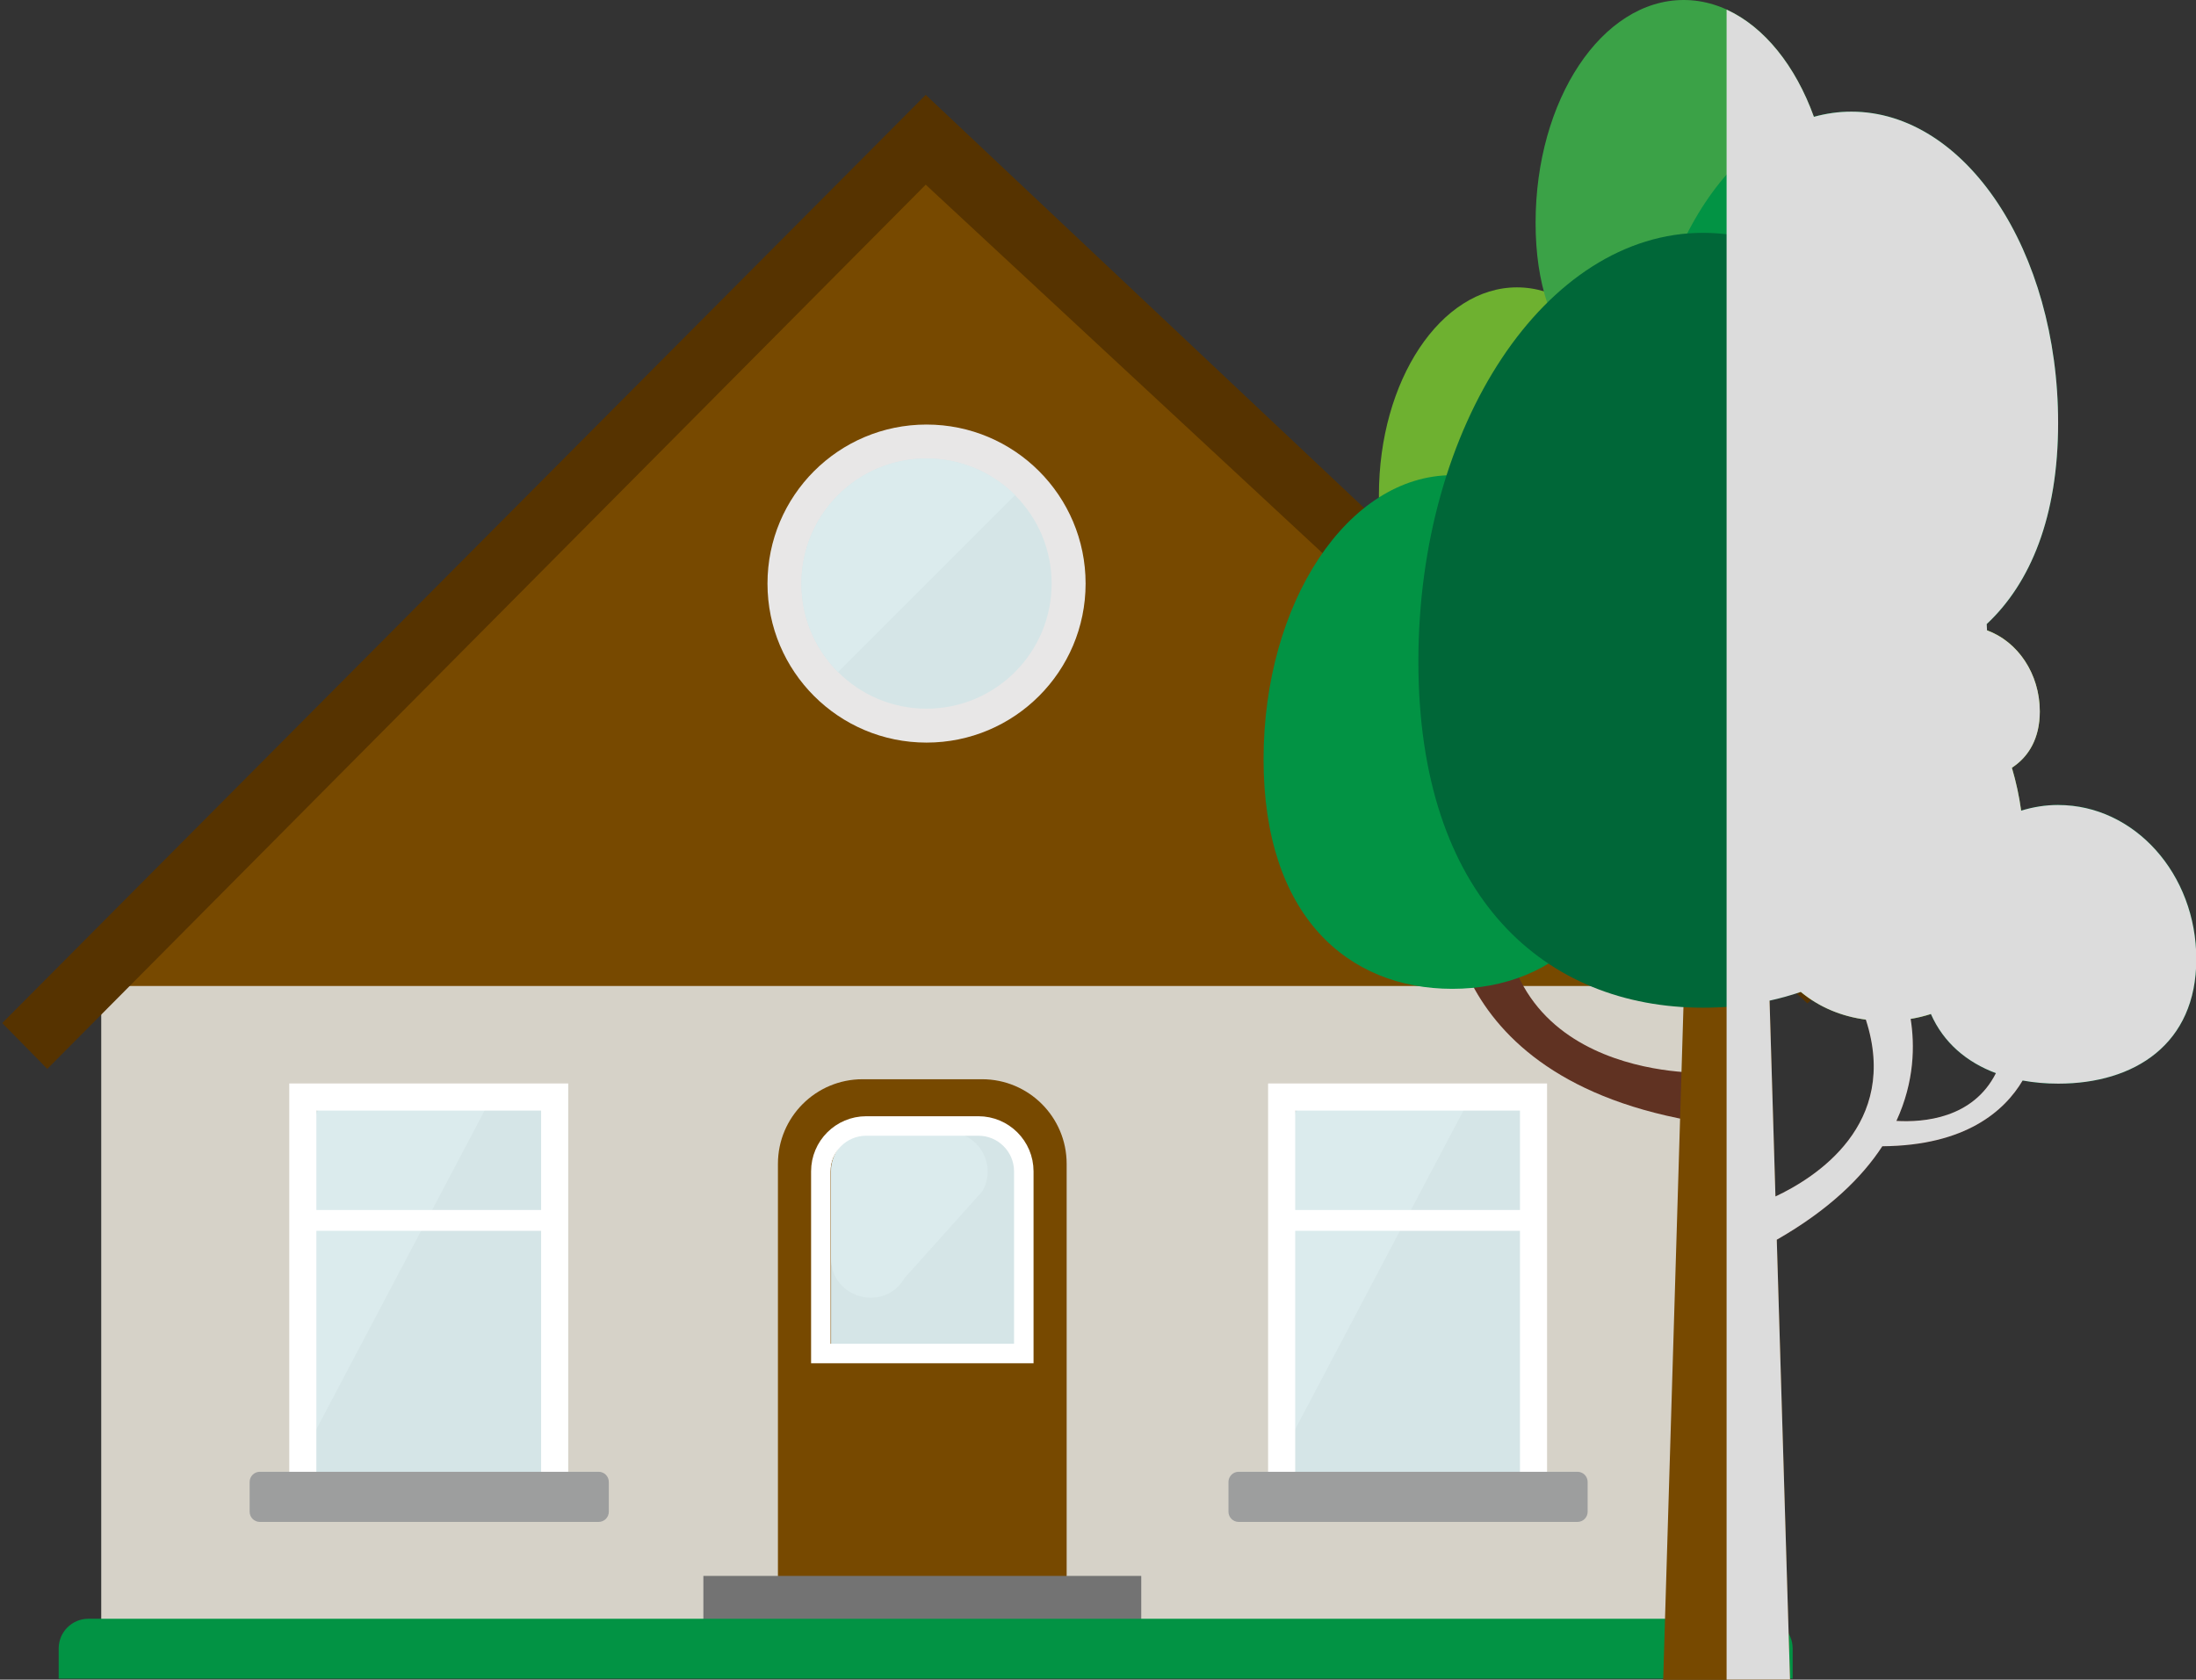 <?xml version="1.0" encoding="UTF-8"?><svg xmlns="http://www.w3.org/2000/svg" width="563.16" height="430.84" xmlns:xlink="http://www.w3.org/1999/xlink" viewBox="0 0 563.16 430.84"><rect x="0" y="0" width="563.16" height="430.84" fill="#333333" stroke="none"/><defs><style>.cls-1{fill:#563300;}.cls-1,.cls-2,.cls-3,.cls-4,.cls-5,.cls-6,.cls-7,.cls-8,.cls-9,.cls-10,.cls-11,.cls-12,.cls-13,.cls-14,.cls-15,.cls-16,.cls-17,.cls-18{stroke-width:0px;}.cls-1,.cls-3,.cls-4,.cls-13,.cls-15,.cls-16,.cls-18{fill-rule:evenodd;}.cls-2{fill:#dcdcdc;}.cls-19{stroke-width:5.34px;}.cls-19,.cls-20{stroke:#fff;stroke-miterlimit:10;}.cls-19,.cls-20,.cls-10{fill:none;}.cls-3{fill:#d5e5e7;}.cls-4{fill:#dbebed;}.cls-5{fill:#006738;}.cls-6,.cls-16{fill:#774900;}.cls-21{isolation:isolate;}.cls-7{fill:#603222;}.cls-20{stroke-width:5px;}.cls-8{fill:#029344;}.cls-9{fill:#6eb130;}.cls-22{clip-path:url(#clippath-1);}.cls-11{fill:#92c336;}.cls-12{fill:#737373;}.cls-13{fill:#9d9e9e;}.cls-14{fill:#fff;}.cls-23{clip-path:url(#clippath);}.cls-15{fill:#d6d2c8;}.cls-17{fill:#3ba247;}.cls-24{mix-blend-mode:multiply;}.cls-18{fill:#e8e7e7;}</style><clipPath id="clippath"><rect class="cls-10" x="64.02" y="277.92" width="358.79" height="119.67"/></clipPath><clipPath id="clippath-1"><rect class="cls-10" x="442.78" y="2.47" width="120.46" height="428.43"/></clipPath></defs><g class="cls-21"><g id="Layer_1"><g id="Recreatiewoning"><polygon class="cls-15" points="448.81 422.91 25.96 422.91 25.96 243.21 237.64 45.27 448.81 243.21 448.81 422.91"/><polygon class="cls-16" points="448.81 252.91 25.96 252.91 25.96 243.21 237.64 45.27 448.81 243.21 448.81 252.91"/><g class="cls-23"><path class="cls-3" d="M80.04,258.4v-91.2c0-5.61,4.55-10.15,10.15-10.15h39.76c5.61,0,10.15,4.55,10.15,10.15v91.2h-60.07Z"/><path class="cls-4" d="M80.04,246.22v-78.08c0-6.13,4.97-11.09,11.09-11.09h35.97l-47.06,89.18Z"/><path class="cls-14" d="M138.77,256.48h-57.64v-94.06h57.64v94.06ZM145.72,155.46h-71.54v107.96h71.54v-107.96Z"/><path class="cls-13" d="M64.02,265.31v-7.64c0-1.44,1.17-2.61,2.61-2.61h86.89c1.44,0,2.61,1.17,2.61,2.61v7.64c0,1.44-1.17,2.61-2.61,2.61h-86.89c-1.44,0-2.61-1.17-2.61-2.61"/><line class="cls-19" x1="78.37" y1="190.58" x2="141.92" y2="190.58"/><path class="cls-3" d="M331.06,258.4v-91.2c0-5.61,4.55-10.15,10.15-10.15h39.76c5.61,0,10.15,4.55,10.15,10.15v91.2h-60.07Z"/><path class="cls-4" d="M331.06,246.22v-78.08c0-6.13,4.97-11.09,11.09-11.09h35.97l-47.06,89.18Z"/><path class="cls-14" d="M389.79,256.48h-57.64v-94.06h57.64v94.06ZM396.74,155.46h-71.54v107.96h71.54v-107.96Z"/><path class="cls-13" d="M315.04,265.31v-7.64c0-1.44,1.17-2.61,2.61-2.61h86.89c1.44,0,2.61,1.17,2.61,2.61v7.64c0,1.44-1.17,2.61-2.61,2.61h-86.89c-1.44,0-2.61-1.17-2.61-2.61"/><line class="cls-19" x1="329.39" y1="190.58" x2="392.94" y2="190.58"/><path class="cls-3" d="M80.04,380.86v-91.2c0-5.61,4.55-10.15,10.15-10.15h39.76c5.61,0,10.15,4.55,10.15,10.15v91.2h-60.07Z"/><path class="cls-4" d="M80.04,368.68v-78.08c0-6.13,4.97-11.09,11.09-11.09h35.97l-47.06,89.17Z"/><path class="cls-14" d="M138.77,378.93h-57.64v-94.06h57.64v94.06ZM145.72,277.92h-71.54v107.96h71.54v-107.96Z"/><path class="cls-13" d="M64.02,387.77v-7.64c0-1.44,1.17-2.61,2.61-2.61h86.89c1.44,0,2.61,1.17,2.61,2.61v7.64c0,1.44-1.17,2.61-2.61,2.61h-86.89c-1.44,0-2.61-1.17-2.61-2.61"/><line class="cls-19" x1="78.37" y1="313.04" x2="141.92" y2="313.04"/><path class="cls-3" d="M331.06,380.86v-91.2c0-5.61,4.55-10.15,10.15-10.15h39.76c5.61,0,10.15,4.55,10.15,10.15v91.2h-60.07Z"/><path class="cls-4" d="M331.06,368.68v-78.08c0-6.13,4.97-11.09,11.09-11.09h35.97l-47.06,89.17Z"/><path class="cls-14" d="M389.79,378.93h-57.64v-94.06h57.64v94.06ZM396.74,277.92h-71.54v107.96h71.54v-107.96Z"/><path class="cls-13" d="M315.04,387.77v-7.64c0-1.44,1.17-2.61,2.61-2.61h86.89c1.44,0,2.61,1.17,2.61,2.61v7.64c0,1.44-1.17,2.61-2.61,2.61h-86.89c-1.44,0-2.61-1.17-2.61-2.61"/><line class="cls-19" x1="329.39" y1="313.04" x2="392.94" y2="313.04"/><path class="cls-3" d="M80.04,503.32v-91.2c0-5.61,4.55-10.15,10.15-10.15h39.76c5.61,0,10.15,4.55,10.15,10.15v91.2h-60.07Z"/><path class="cls-4" d="M80.04,491.14v-78.08c0-6.13,4.97-11.09,11.09-11.09h35.97l-47.06,89.18Z"/><path class="cls-14" d="M138.77,501.39h-57.64v-94.06h57.64v94.06ZM145.72,400.38h-71.54v107.96h71.54v-107.96Z"/><path class="cls-3" d="M331.06,503.32v-91.2c0-5.61,4.55-10.15,10.15-10.15h39.76c5.61,0,10.15,4.55,10.15,10.15v91.2h-60.07Z"/><path class="cls-4" d="M331.06,491.14v-78.08c0-6.13,4.97-11.09,11.09-11.09h35.97l-47.06,89.18Z"/><path class="cls-14" d="M389.79,501.39h-57.64v-94.06h57.64v94.06ZM396.74,400.38h-71.54v107.96h71.54v-107.96Z"/></g><path class="cls-16" d="M199.5,409.65v-111.12c0-11.99,9.72-21.7,21.7-21.7h30.64c11.99,0,21.7,9.72,21.7,21.7v111.12h-74.04Z"/><rect class="cls-12" x="180.38" y="404.23" width="112.29" height="11.66"/><path class="cls-3" d="M213.12,347.18v-46.68c0-5.58,4.53-10.11,10.11-10.11h27.4c5.58,0,10.11,4.53,10.11,10.11v46.68h-47.63Z"/><path class="cls-4" d="M213.12,322.74v-22.24c0-5.58,4.53-10.11,10.11-10.11h19.93c7.8,0,12.66,8.46,8.74,15.2l-19.93,22.24c-5.19,8.92-18.85,5.24-18.85-5.09"/><path class="cls-20" d="M210.5,347.18v-46.71c0-6.43,5.21-11.65,11.65-11.65h28.75c6.43,0,11.65,5.21,11.65,11.65v46.71h-52.04Z"/><path class="cls-18" d="M196.82,149.69c0-22.53,18.26-40.79,40.79-40.79s40.79,18.26,40.79,40.79-18.26,40.79-40.79,40.79-40.79-18.26-40.79-40.79"/><path class="cls-3" d="M205.52,149.69c0-17.72,14.36-32.08,32.08-32.08s32.09,14.37,32.09,32.08-14.37,32.09-32.09,32.09-32.08-14.37-32.08-32.09"/><path class="cls-4" d="M214.92,172.38c-12.53-12.53-12.53-32.85,0-45.38,12.53-12.53,32.85-12.53,45.38,0"/><path class="cls-8" d="M15.05,430.59h444.67v-7.75c0-4.21-3.41-7.62-7.62-7.62H22.67c-4.21,0-7.62,3.41-7.62,7.62v7.75Z"/><polygon class="cls-1" points="463.49 257.37 237.4 47.37 12.13 274.18 .57 262.42 237.4 24.33 474.39 247.72 463.49 257.37"/><path class="cls-11" d="M523.1,182.51c0,12.1-8.78,17.7-19.62,17.7s-19.62-5.6-19.62-17.7,8.79-21.91,19.62-21.91,19.62,9.81,19.62,21.91"/><path class="cls-7" d="M450.52,308.86s46.33-15.02,23.85-56.84l12.75-.58s18.99,38.27-32.46,67.12l-4.14-9.7Z"/><path class="cls-7" d="M437.37,275.16s-59.24,2.45-51.26-54.79l-14.8,4.73s-5.49,51.71,65.43,62.88l.63-12.82Z"/><path class="cls-7" d="M481.56,286.93s32.23,7.07,33.4-25.07l7.65,4.02s-1.99,28.87-41.95,28.13l.9-7.09Z"/><polygon class="cls-6" points="426.52 430.9 459.05 430.9 447.87 59.73 437.7 59.73 426.52 430.9"/><path class="cls-9" d="M424.42,127.01c0,29.44-15.85,43.07-35.4,43.07s-35.4-13.63-35.4-43.07,15.85-53.3,35.4-53.3,35.4,23.86,35.4,53.3"/><path class="cls-8" d="M420.84,194.76c0,40.24-21.67,58.88-48.4,58.88s-48.4-18.64-48.4-58.88,21.67-72.87,48.4-72.87,48.4,32.62,48.4,72.87"/><path class="cls-17" d="M469.74,57.16c0,31.57-17,46.19-37.97,46.19s-37.97-14.62-37.97-46.19S410.8,0,431.77,0s37.97,25.59,37.97,57.16"/><path class="cls-8" d="M527.8,108.47c0,44.09-23.74,64.52-53.03,64.52s-53.03-20.42-53.03-64.52,23.74-79.84,53.03-79.84,53.03,35.75,53.03,79.84"/><path class="cls-5" d="M509.78,169.65c0,60.71-32.69,88.83-73.02,88.83s-73.02-28.12-73.02-88.83,32.69-109.93,73.02-109.93,73.02,49.22,73.02,109.93"/><path class="cls-9" d="M519.06,218.8c0,29.44-15.85,43.07-35.4,43.07s-35.4-13.64-35.4-43.07,15.85-53.3,35.4-53.3,35.4,23.87,35.4,53.3"/><path class="cls-5" d="M563.25,246.01c0,21.83-15.85,31.94-35.4,31.94s-35.4-10.11-35.4-31.94,15.85-39.53,35.4-39.53,35.4,17.7,35.4,39.53"/><path class="cls-5" d="M563.25,246.01c0,21.83-15.85,31.94-35.4,31.94s-35.4-10.11-35.4-31.94,15.85-39.53,35.4-39.53,35.4,17.7,35.4,39.53"/><g class="cls-24"><g class="cls-22"><path class="cls-2" d="M527.84,206.48c-3.3,0-6.49.52-9.52,1.46-.53-3.84-1.34-7.52-2.38-11.01,4.37-2.85,7.16-7.61,7.16-14.42,0-9.72-5.67-17.95-13.53-20.81-.02-.54-.05-1.09-.08-1.63,11.21-10.49,18.31-27.5,18.31-51.59,0-44.09-23.74-79.84-53.03-79.84-3.28,0-6.48.47-9.6,1.33-4.72-13.1-12.74-23.1-22.39-27.5v428.43h16.27l-3.4-112.9c13.35-7.65,21.83-15.94,27.07-23.98,21.43-.16,31.38-9.1,35.98-16.86,2.92.53,5.98.8,9.14.8,19.55,0,35.4-10.11,35.4-31.94s-15.85-39.53-35.4-39.53M455.31,306.89l-1.51-50.22c2.73-.6,5.41-1.34,8.01-2.24,4.74,3.94,10.45,6.29,16.68,7.11,8.76,26.95-13.08,40.62-23.18,45.36M486.33,287.52c4.69-10.17,4.71-19.53,3.65-26.17,1.78-.29,3.51-.71,5.19-1.26,3.25,7.39,9.21,12.39,16.68,15.18-5.87,11.65-18.58,12.66-25.53,12.25"/></g></g></g></g></g></svg>